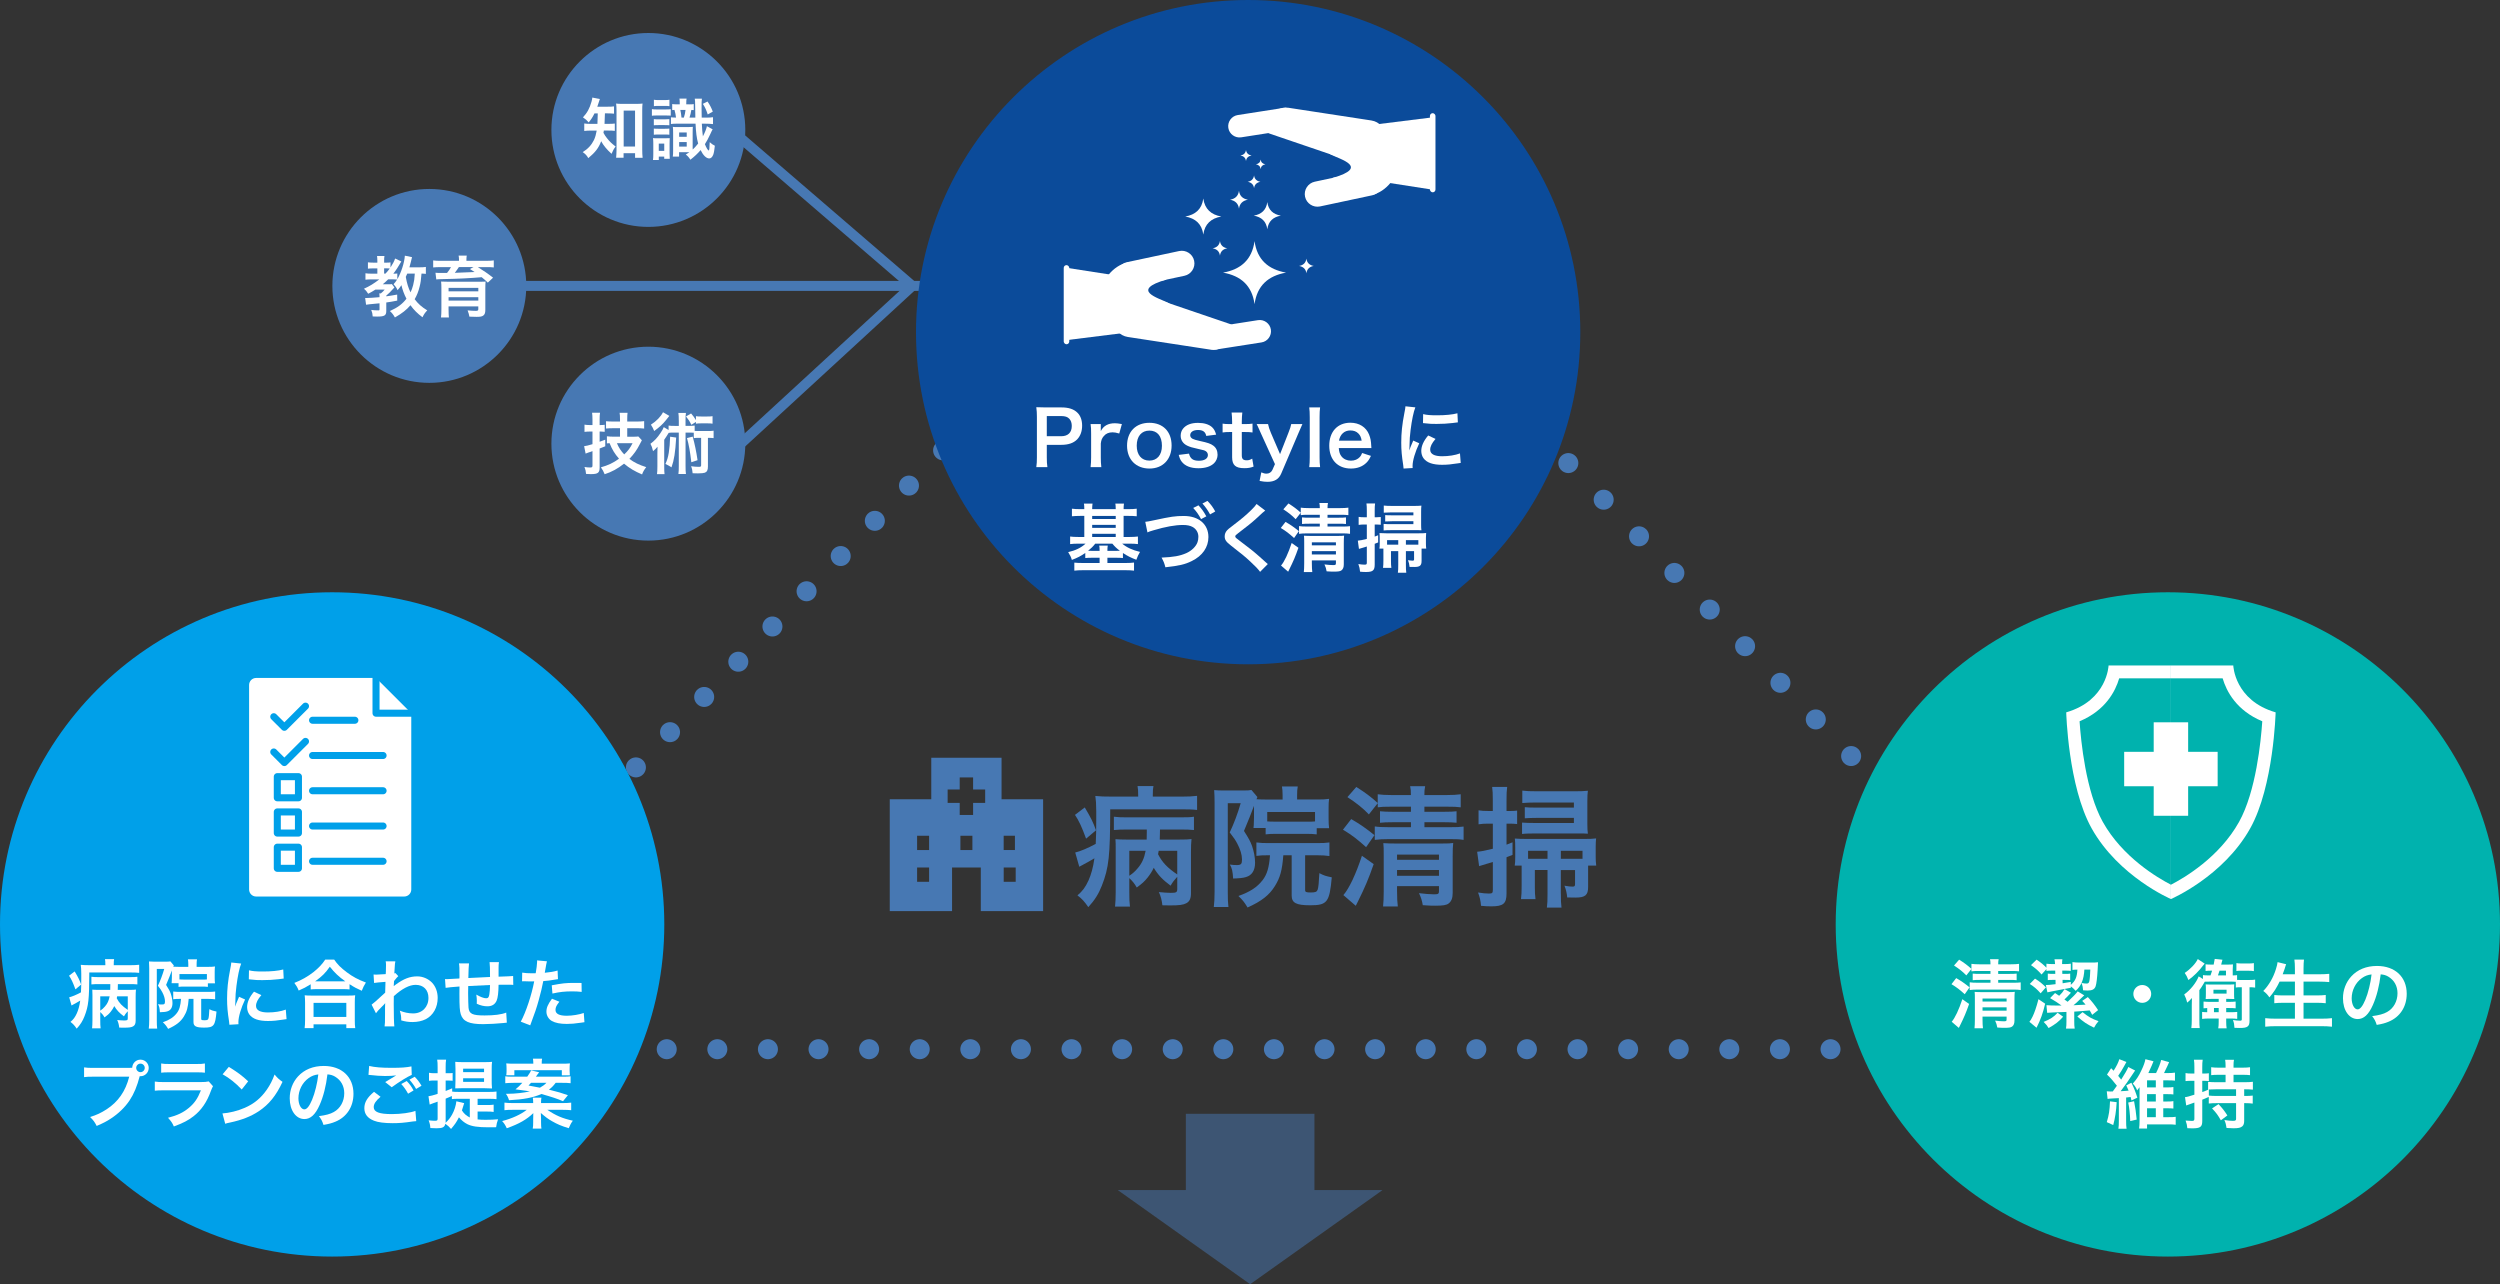 <?xml version="1.0" encoding="UTF-8"?><svg id="_レイヤー_2" xmlns="http://www.w3.org/2000/svg" viewBox="0 0 1000 513.68"><rect x="0" y="0" width="1000" height="513.68" fill="#333333" stroke="none"/><defs><style>.cls-1{fill:#00b2ae;}.cls-1,.cls-2,.cls-3,.cls-4,.cls-5,.cls-6{stroke-width:0px;}.cls-2{fill:#00a0e9;}.cls-7{stroke-dasharray:0 0 0 20.24;}.cls-7,.cls-8,.cls-9,.cls-10,.cls-11,.cls-12{fill:none;}.cls-7,.cls-8,.cls-9,.cls-10,.cls-12{stroke:#4778b3;}.cls-7,.cls-9,.cls-10,.cls-11,.cls-12{stroke-linecap:round;stroke-linejoin:round;}.cls-7,.cls-9,.cls-10,.cls-12{stroke-width:8px;}.cls-8{stroke-miterlimit:10;stroke-width:4px;}.cls-9{stroke-dasharray:0 0 0 20.36;}.cls-10{stroke-dasharray:0 0 0 19.62;}.cls-3{fill:#0b4b9a;}.cls-4{fill:#4778b3;}.cls-13{opacity:.5;}.cls-11{stroke:#00a0e9;stroke-width:2.82px;}.cls-5{fill-rule:evenodd;}.cls-5,.cls-6{fill:#fff;}</style></defs><g id="_レイヤー_1-2"><path class="cls-4" d="M400.62,319.71v-16.61h-28.11v16.61h-16.61v44.73h24.92v-17.44h11.5v17.44h24.92v-44.73h-16.61ZM371.64,352.72h-4.8v-5.72h4.8v5.72ZM371.64,340.02h-4.8v-5.72h4.8v5.72ZM388.96,340.02h-4.8v-5.72h4.8v5.72ZM394.07,321.16h-4.83v4.83h-5.36v-4.83h-4.83v-5.36h4.83v-4.83h5.36v4.83h4.83v5.36ZM401.47,334.29h4.5v5.72h-4.5v-5.72ZM406.28,352.72h-4.8v-5.72h4.8v5.72Z"/><line class="cls-8" x1="292.6" y1="52.1" x2="364.93" y2="114.36"/><line class="cls-8" x1="295.44" y1="178.29" x2="364.93" y2="114.36"/><line class="cls-8" x1="208.08" y1="114.36" x2="381.03" y2="114.36"/><line class="cls-12" x1="500.07" y1="53.39" x2="500.07" y2="53.39"/><line class="cls-9" x1="514.21" y1="68.04" x2="846.58" y2="412.36"/><line class="cls-12" x1="853.65" y1="419.68" x2="853.65" y2="419.68"/><line class="cls-7" x1="833.41" y1="419.68" x2="155.26" y2="419.68"/><line class="cls-12" x1="145.14" y1="419.68" x2="145.14" y2="419.68"/><line class="cls-10" x1="158.79" y1="405.59" x2="493.24" y2="60.43"/><circle class="cls-2" cx="132.86" cy="369.77" r="132.86"/><circle class="cls-1" cx="867.14" cy="369.77" r="132.86"/><circle class="cls-3" cx="499.26" cy="132.86" r="132.86"/><path class="cls-4" d="M259.34,216.24c-21.38,0-38.78-17.4-38.78-38.78s17.4-38.78,38.78-38.78,38.78,17.4,38.78,38.78-17.4,38.78-38.78,38.78Z"/><path class="cls-4" d="M171.73,153.14c-21.38,0-38.78-17.4-38.78-38.78s17.4-38.78,38.78-38.78,38.78,17.4,38.78,38.78-17.4,38.78-38.78,38.78Z"/><path class="cls-4" d="M259.34,90.76c-21.38,0-38.78-17.4-38.78-38.78s17.4-38.78,38.78-38.78,38.78,17.4,38.78,38.78-17.4,38.78-38.78,38.78Z"/><path class="cls-6" d="M237.81,45.33c-.75,1.52-1.26,2.33-2.33,3.64-.7-.83-1.28-1.36-2.3-2.03,1.71-1.82,2.67-3.58,3.42-6.26.21-.7.29-1.15.32-1.66l3.02.59c-.13.35-.21.59-.46,1.39-.16.56-.32,1.02-.56,1.68h4.04c1.26,0,1.9-.03,2.65-.13v2.92c-.78-.08-1.63-.13-2.65-.13h-.99q-.05,2.84-.16,4.2h1.6c1.15,0,1.77-.03,2.51-.13v2.94c-.72-.11-1.44-.13-2.59-.13h-1.79c-.05.37-.08.51-.16.91.62,1.1.83,1.42,1.39,2.11,1.04,1.34,1.85,2.11,3.48,3.37-.7.88-1.12,1.66-1.63,2.92-1.93-1.76-3.26-3.37-4.15-5.05-1.04,2.73-2.3,4.39-5.16,6.77-.59-1.07-1.12-1.63-2.22-2.41,2.11-1.31,3.5-2.83,4.49-4.84.51-1.1.83-2.22,1.1-3.77h-2.06c-1.42,0-2.14.03-2.92.16v-3c.78.13,1.44.16,3,.16h2.27c.05-.83.11-2.25.13-4.2h-1.31ZM249.42,63.09h-2.97c.08-.86.16-2.01.16-3.08v-15.75c0-1.07-.05-1.95-.16-2.84.78.11,1.31.13,2.46.13h5.62c1.07,0,1.71-.03,2.49-.13-.11.86-.13,1.61-.13,2.84v15.49c0,1.23.05,2.38.16,3.37h-3.02v-1.85h-4.6v1.82ZM249.47,58.6h4.55v-14.36h-4.55v14.36Z"/><path class="cls-6" d="M268.3,46.24c-.54-.03-1.1-.05-1.9-.05h-3.69c-.99,0-1.42.03-1.95.11v-2.65c.62.11,1.04.13,1.95.13h3.56c1.07,0,1.36-.03,2.03-.11v2.57ZM261.32,57.5c0-.88-.03-1.55-.11-2.27.62.08.83.08,1.77.08h3.13c.88,0,1.26,0,1.77-.05-.05.62-.05.8-.05,2.17v3.88c0,.94.03,1.42.08,2.22h-2.22v-.88h-2.17v1.34h-2.33c.11-.7.13-1.36.13-2.46v-4.01ZM261.53,47.66c.51.05.86.08,1.87.08h2.41c.96,0,1.36-.03,1.93-.08v2.46c-.62-.05-.96-.08-1.93-.08h-2.41c-.96,0-1.34.03-1.87.08v-2.46ZM261.53,51.43c.51.05.86.08,1.87.08h2.41c.99,0,1.36-.03,1.93-.08v2.46c-.64-.08-.94-.08-1.93-.08h-2.41c-.96,0-1.34.03-1.87.08v-2.46ZM261.56,39.9c.54.11,1.04.13,1.85.13h2.49c.86,0,1.31-.03,1.87-.13v2.57c-.56-.08-.96-.11-1.87-.11h-2.49c-.86,0-1.31.03-1.85.11v-2.57ZM263.51,60.36h2.19v-2.92h-2.19v2.92ZM275.6,41.75c.96,0,1.42-.03,1.9-.11v2.41c-.4-.05-.56-.05-.96-.08-.21,1.28-.35,1.82-.75,3.08h2.35c-.05-1.58-.08-3-.08-4.98,0-1.31-.05-2.09-.16-2.59h2.86c-.13.99-.13,1.39-.13,4.01,0,1.52,0,1.61.05,3.56h1.58c1.39,0,2.06-.03,2.94-.16v2.75c-.96-.11-1.85-.16-2.97-.16h-1.5c.11,2.06.21,3.61.43,5.06.88-1.69,1.39-3,1.6-4.07l2.3,1.26c-.21.35-.37.64-.96,1.95-.75,1.63-1.39,2.83-2.14,3.99.56,1.42,1.2,2.51,1.52,2.51.24,0,.35-.88.4-3.32.8.72,1.28,1.07,2.06,1.44-.19,1.79-.37,2.83-.64,3.58-.37.96-.94,1.5-1.6,1.5-1.18,0-2.43-1.23-3.45-3.34-1.15,1.34-2.43,2.57-4.09,3.85-.59-.94-1.12-1.55-1.85-2.06.78-.48.99-.62,1.44-.94h-4.12v1.76h-2.51c.11-.7.13-1.42.13-2.38v-7.14c0-1.2-.03-1.6-.11-2.38.54.08.78.08,1.74.08h4.52c.78,0,1.12-.03,1.74-.08-.05.56-.08,1.1-.08,2.41v6.15l.03.38v.13c.78-.75,1.47-1.5,2.17-2.41-.59-2.06-.91-4.63-1.04-7.94h-7.14c-1.26,0-1.85.03-2.7.13v-2.67c.72.08.96.08,2.03.11-.11-.99-.32-2.03-.62-3.08-.4.03-.51.03-.91.08v-2.41c.56.08.99.11,1.74.11h1.28v-.13c0-1.1-.03-1.55-.13-2.17h2.86c-.11.64-.13.99-.13,2.3h1.1ZM271.67,54.72h3.02v-1.74h-3.02v1.74ZM271.67,58.63h3.02v-1.79h-3.02v1.79ZM273.54,47.04c.37-1.15.54-1.87.67-3.08h-2.09c.24,1.07.29,1.39.48,3.08h.94ZM283.01,40.6c.91,1.34,1.5,2.46,2.11,4.04l-2.03,1.15c-.54-1.74-1.04-2.81-1.95-4.25l1.87-.94Z"/><path class="cls-6" d="M170.34,109.56c-.53-.08-.99-.11-1.74-.13-.19,2.59-.35,3.66-.75,5.22-.45,1.9-1.12,3.56-1.98,5.03,1.39,1.85,2.75,3.08,5.03,4.47-.91.94-1.34,1.58-1.9,2.76-1.93-1.42-3.53-3-4.81-4.82-1.6,1.87-3.29,3.21-6.23,4.9-.54-1.02-1.2-1.87-2.01-2.57,3.18-1.44,4.95-2.78,6.63-4.92-.91-1.74-1.66-3.74-2.01-5.43-.53.78-.8,1.15-1.55,2.01-.45-1.04-.75-1.44-1.6-2.41.59-.62.88-1.02,1.42-1.85-.48-.05-.94-.08-1.55-.08h-2.03c-.86.86-1.34,1.28-2.17,1.98h2.06c.99,0,1.23,0,1.6-.08l1.02,1.34c-.37.38-.56.59-.56.59-1.07,1.2-1.69,1.82-2.7,2.67v.29c1.44-.19,2.25-.32,4.36-.7l.03,2.41c-2.14.43-2.94.56-4.39.75v3.37c0,1.85-.7,2.27-3.69,2.27-.45,0-.8,0-1.74-.05-.05-.94-.21-1.69-.59-2.62.91.13,1.71.19,2.84.19.43,0,.48-.08.48-.53v-2.3q-1.66.16-3.96.38c-.67.05-.96.11-1.42.19l-.37-2.7h.75c.88,0,2.78-.13,5-.32,0-.91-.03-1.15-.11-1.52h.64c.72-.59.96-.83,1.52-1.5h-3.72c-1.04.67-1.79,1.1-2.86,1.66-.59-.96-.96-1.39-1.71-2.01,2.41-1.1,3.88-2.01,6.15-3.75h-3.08c-.99,0-1.82.05-2.46.13v-2.57c.67.11,1.5.16,2.51.16h2.25v-2.11h-1.6c-1.02,0-1.58.03-2.17.11v-2.54c.56.08,1.28.13,2.22.13h1.55v-.75c0-.78-.05-1.34-.13-1.9h2.97c-.11.54-.13,1.04-.13,1.93v.72h.94c.72,0,1.15-.03,1.6-.11v2.06c.88-1.36,1.5-2.51,1.85-3.61l2.49,1.18q-1.77,3.1-3.21,4.89c1.02,0,1.23-.03,1.6-.08v2.3c1.55-2.65,2.84-6.63,3.02-9.42l2.86.59q-.16.67-.48,1.98c-.08.35-.24.94-.56,2.09h3.91c1.26,0,2.01-.05,2.67-.16v2.81ZM154.19,109.45c.75-.8,1.12-1.23,1.71-2.06-.27-.03-.72-.05-1.07-.05h-1.18v2.11h.54ZM162.9,109.45c-.27.62-.37.83-.59,1.31.51,2.73.99,4.31,1.9,6.18.43-.86.72-1.66,1.04-2.86.4-1.61.54-2.46.67-4.63h-3.02Z"/><path class="cls-6" d="M183.6,103.99c0-.75-.03-1.07-.16-1.76h3.26c-.11.56-.13,1.1-.13,1.74v.35h7.89c1.44,0,2.17-.03,3.05-.16v2.81c-.91-.11-1.74-.13-2.86-.13h-3.53c2.11,1.28,4.28,2.78,6.1,4.23l-2.09,1.98c-1.1-1.04-1.5-1.39-2.46-2.17-4.63.4-9.34.64-15.19.75-.27,0-.67.03-1.15.03q-.32.03-.86.03c-.24,0-.67.03-.96.08l-.32-2.67c1.02.08,1.12.08,2.11.08h2.51c.67-.8,1.12-1.47,1.58-2.33h-4.23c-1.23,0-1.95.03-2.89.13v-2.81c.86.13,1.63.16,3.1.16h7.22v-.32ZM179.43,123.97c0,1.23.05,2.19.13,3.02h-3.16c.11-.94.16-1.87.16-3.37v-8.32c0-1.26-.03-1.98-.13-2.68.64.05,1.58.08,3.02.08h11.9q2.06-.03,2.22-.03s.16-.03.35-.03c.08-.03.19-.03.32-.05-.08.78-.11,1.55-.11,2.86v8.51c0,1.18-.24,1.85-.83,2.27-.51.38-1.18.51-2.65.51-.59,0-1.31-.03-2.89-.08-.16-.86-.29-1.36-.72-2.51,1.39.13,2.33.19,3.29.19.78,0,.99-.16.99-.7v-1.07h-11.9v1.39ZM191.33,115.15h-11.9v1.39h11.9v-1.39ZM179.43,120.23h11.9v-1.34h-11.9v1.34ZM183.55,106.83c-.35.56-1.04,1.55-1.63,2.3,2.17-.05,5.67-.19,7.92-.32-.67-.46-.94-.62-1.87-1.2l1.44-.78h-5.86Z"/><path class="cls-6" d="M235.86,172.62c-.67,0-1.15.03-2.06.13v-2.89c.64.11,1.23.16,2.09.16h1.1v-2.19c0-1.2-.05-1.9-.16-2.73h3.18c-.13.83-.16,1.53-.16,2.7v2.22h.43c.59,0,1.04-.03,1.6-.11v2.81c-.59-.08-1.04-.11-1.63-.11h-.4v4.09c.8-.29,1.12-.4,2.25-.83v2.65q-1.39.54-2.25.88v7.6c0,2.14-.7,2.65-3.53,2.65-.64,0-1.07-.03-1.9-.08-.08-1.07-.24-1.79-.64-2.78.78.13,1.58.21,2.17.21.88,0,1.04-.11,1.04-.83v-5.72c-.32.13-.56.21-.72.27q-.51.19-.91.29c-.37.13-.83.29-1.12.43l-.59-2.97c.94-.11,1.42-.24,3.34-.8v-5.06h-1.12ZM248,171.28h-2.51c-1.23,0-2.3.05-3.08.13v-2.92c.75.08,1.69.13,3.05.13h2.54v-.8c0-1.28-.03-1.87-.16-2.7h3.18c-.11.86-.13,1.42-.13,2.67v.83h3.72c1.2,0,2.19-.05,3.05-.16v2.97c-.83-.11-2.06-.16-3.05-.16h-3.72v3.42h2.51c.83,0,1.44-.03,1.93-.11l1.42,1.52c-.21.35-.32.56-.83,1.58-1.18,2.33-2.38,4.01-4.17,5.88,1.93,1.44,3.93,2.41,6.74,3.29-.86,1.1-1.31,1.9-1.66,2.92-2.94-1.23-5.06-2.49-7.22-4.31-2.51,2.01-4.98,3.34-7.76,4.23-.35-.96-.86-1.9-1.5-2.76,2.89-.8,4.98-1.79,7.25-3.45-1.71-1.95-2.75-3.66-3.77-6.21-.43.03-.59.03-1.07.08v-2.84c.78.11,1.74.16,2.7.16h2.54v-3.42ZM246.77,177.27c.64,1.63,1.69,3.24,2.92,4.49,1.55-1.44,2.38-2.59,3.34-4.49h-6.26Z"/><path class="cls-6" d="M271.51,168.1c0-1.34-.03-2.01-.16-2.92h3.02c-.13.91-.16,1.55-.16,2.92v2.25h1.23c1.18,0,1.71-.03,2.43-.13v2.14c.45.05.7.05,1.34.05h4.04c1.07,0,1.58-.03,2.19-.13v2.97c-.67-.08-1.02-.11-2.27-.11v11.45c0,1.42-.35,2.14-1.23,2.49-.45.16-1.42.27-2.75.27-.51,0-.83,0-2.14-.05-.08-1.15-.24-1.9-.62-2.81,1.18.16,2.11.24,3.16.24.67,0,.86-.13.86-.62v-10.97h-1.23c-.8,0-1.2.03-1.71.11v-2.17c-.46-.03-.8-.05-1.42-.05h-1.87v13.37c0,1.52.03,2.25.16,3.21h-3.02c.13-1.02.16-1.74.16-3.21v-13.37h-2.35c-.78,0-1.15.03-1.69.11-.72,1.2-1.34,2.11-1.79,2.76v10.73c0,1.47.03,2.25.13,3.02h-3.02c.11-.86.16-1.63.16-3.1v-4.95c0-1.07,0-1.1.05-2.92-.48.62-1.15,1.28-1.79,1.77-.35-1.5-.54-1.98-1.04-2.94,1.52-1.1,2.78-2.43,3.99-4.25.64-.94,1.15-1.82,1.34-2.41l1.93,1.15v-1.77c.75.11,1.23.13,2.43.13h1.66v-2.25ZM267.74,166.36c-.11.13-.56.7-1.39,1.74-1.26,1.58-2.57,2.78-4.68,4.31-.37-.96-.67-1.58-1.31-2.54,2.17-1.36,3.99-3.26,4.84-4.98l2.54,1.47ZM270.47,175.03c-.35,6.02-.83,8.99-1.87,11.9-.75-.48-1.26-.78-2.43-1.36.7-1.52,1.07-2.78,1.34-4.47.27-1.63.48-4.12.54-6.42l2.43.35ZM276.54,169.92c-.75-1.53-1.02-1.93-2.14-3.34l2.03-1.2c.86.99,1.31,1.61,1.95,2.67v-1.58c.59.11,1.2.13,2.09.13h2.46c.94,0,1.55-.03,2.09-.13v3c-.64-.11-1.2-.13-2.09-.13h-2.46c-.8,0-1.44.03-2.09.13v-.7l-1.85,1.15ZM277.07,174.65c.83,2.97,1.44,5.94,1.95,9.42l-2.49.83c-.46-4.09-.99-7.06-1.74-9.68l2.27-.56Z"/><path class="cls-6" d="M29.87,388.57c1.44,2.43,1.92,3.39,2.58,5.25l-2.28,1.92c-.96-2.64-1.65-4.14-2.55-5.46l2.25-1.71ZM42.14,385.72c0-.96-.03-1.41-.15-2.07h3.66c-.12.57-.15,1.08-.15,2.1v.33h6.6c1.47,0,2.64-.06,3.57-.18v3.24c-.99-.12-2.16-.15-3.6-.15h-16.35c-.03,10.74-.3,13.38-1.92,17.52-.72,1.86-1.65,3.36-3.12,4.95-.9-1.32-1.5-1.95-2.49-2.7,1.2-1.02,1.8-1.83,2.55-3.45.6-1.35,1.05-2.94,1.35-5.07-.93.57-2.04,1.17-2.88,1.62-.12.06-.45.24-.6.33l-.93-3.27c1.14-.27,2.88-.99,4.71-1.98.09-1.92.12-3.06.12-5.64v-1.86c-.03-1.92-.06-2.43-.21-3.51,1.08.12,2.07.15,3.81.15h6.03v-.36ZM51.11,404.5c-.72.78-1.02,1.17-1.53,2.04-1.86-1.38-2.88-2.46-3.87-4.11-.39.84-.78,1.44-1.41,2.25-.75.93-1.26,1.38-2.49,2.28-.48-.87-1.02-1.53-1.71-2.16v3.21c0,1.5.03,2.4.15,3.33h-3.42c.09-.93.15-1.92.15-3.33v-9.99c0-.93,0-1.32-.06-2.16.72.06,1.38.09,2.67.09h4.5c.03-.66.03-.75.03-1.68v-.63h-4.53c-1.17,0-2.07.03-3.03.12v-3.06c.84.12,1.65.15,3.03.15h12.24c1.65,0,2.43-.03,3.12-.15v3.06c-.93-.09-1.74-.12-3.12-.12h-4.68l-.03,1.26c0,.27,0,.39-.03,1.05h4.35c1.71,0,2.22-.03,2.94-.12-.09.9-.12,1.68-.12,2.94v9.45c0,1.26-.3,1.92-1.05,2.34-.72.39-1.59.51-3.75.51-.33,0-.84,0-1.77-.03-.12-1.11-.36-2.1-.81-3.03.96.09,2.1.18,2.73.18,1.29,0,1.5-.12,1.5-.9v-2.79ZM40.1,404.26c.72-.48,1.29-.96,1.89-1.68.99-1.14,1.53-2.28,1.86-4.05h-3.75v5.73ZM46.85,398.53c-.06.3-.09.42-.15.78,1.02,1.95,2.1,3.06,4.41,4.65v-5.43h-4.26Z"/><path class="cls-6" d="M68.75,388.18q-.84,2.31-2.31,5.79c1.08,1.68,1.5,2.46,1.86,3.48.42,1.2.69,2.61.69,3.81,0,1.77-.72,2.91-2.1,3.3-.63.21-1.65.3-2.94.33-.09-1.62-.27-2.43-.75-3.21.6.09,1.11.12,1.59.12.99,0,1.2-.24,1.2-1.29s-.39-2.34-1.08-3.63c-.36-.72-.81-1.38-1.74-2.58.93-1.95,1.83-4.32,2.52-6.72h-2.97v20.46c0,1.56.03,2.4.15,3.39h-3.36c.12-.96.18-2.07.18-3.45v-20.61c0-.99-.03-1.86-.09-2.79.57.06,1.23.09,2.1.09h4.53c1.05,0,1.47-.03,1.92-.12l1.38,1.62c-.09.18-.12.24-.21.51.57.03,1.17.06,2.19.06h3.81v-1.02c0-.78-.06-1.44-.15-1.98h3.63c-.12.6-.15,1.14-.15,2.07v.93h4.68c1.11,0,1.89-.03,2.67-.15-.09.63-.12,1.05-.12,2.16v2.4c0,.96.03,1.44.12,2.19h-2.85v1.41c-.75-.09-1.44-.12-2.37-.12h-6.99c-.96,0-1.68.03-2.37.12v-1.47h-2.79q.03-.18.06-.54c.03-.24.06-1.11.06-1.71v-2.85ZM72.11,399.55c-1.44,0-1.98.03-2.82.15v-3.09c.84.12,1.68.15,2.82.15h11.04c1.5,0,2.07-.03,2.91-.15v3.12c-.87-.12-1.71-.18-2.91-.18h-2.67v7.98c0,.48.24.57,1.32.57s1.38-.15,1.56-.66c.18-.51.27-1.59.39-3.78,1.02.54,1.5.69,2.85.96-.51,5.73-1.05,6.42-4.95,6.42-3.24,0-4.26-.54-4.26-2.25v-9.24h-1.92c-.27,3.48-.72,5.1-1.92,7.05-1.29,2.1-3.09,3.51-6.3,4.95-.69-1.17-1.14-1.74-2.1-2.64,2.7-.96,4.29-2.01,5.55-3.63,1.05-1.35,1.5-2.94,1.71-5.73h-.3ZM82.76,389.62h-10.98v2.16c.48.03.96.06,2.01.06h6.99c1.05,0,1.38,0,1.98-.06v-2.16Z"/><path class="cls-6" d="M91.76,409.9c-.03-.54-.06-.72-.15-1.41-.57-3.63-.78-5.94-.78-8.97,0-3.87.36-7.29,1.23-11.73.33-1.68.39-1.98.45-2.79l3.96.42c-.72,1.77-1.41,5.13-1.89,8.97-.3,2.25-.42,4.02-.45,6.63,0,.66-.03.9-.06,1.65.33-1.05.39-1.26,1.56-3.96l2.4,1.08c-1.65,3.48-2.67,6.96-2.67,9.09,0,.18,0,.42.03.81l-3.63.21ZM104.54,398.05c-1.5,1.74-2.13,3.03-2.13,4.32,0,1.71,1.65,2.61,4.77,2.61,2.64,0,5.25-.42,7.14-1.14l.3,3.81c-.42.03-.54.06-1.23.18-2.4.39-4.23.57-6.21.57-3.72,0-6.12-.84-7.44-2.61-.57-.75-.9-1.86-.9-2.94,0-1.95.9-3.96,2.76-6.18l2.94,1.38ZM99.59,388.12c1.35.36,2.94.48,5.55.48,3.33,0,6.18-.27,8.16-.81l.18,3.63c-.24.03-.69.09-2.13.27-1.92.24-4.2.36-6.42.36s-2.22,0-5.4-.33l.06-3.6Z"/><path class="cls-6" d="M124.28,393.7c-1.95,1.2-2.73,1.62-4.8,2.52-.51-1.26-.87-1.89-1.74-3.06,2.79-1.08,5.34-2.52,7.65-4.32,2.07-1.65,3.48-3.15,4.71-5.01h3.57c1.29,1.92,2.64,3.27,5.04,5.07,2.34,1.77,4.59,2.97,7.65,4.11-.78,1.26-1.08,1.83-1.65,3.3-2.13-.96-3.06-1.44-4.89-2.64v2.1c-.75-.09-1.5-.12-2.7-.12h-10.26c-.96,0-1.8.03-2.58.12v-2.07ZM121.85,411.25c.12-.96.18-1.86.18-3.18v-6.99c0-1.23-.06-2.1-.15-2.97.66.09,1.38.12,2.58.12h15c1.2,0,1.92-.03,2.61-.12-.12.84-.15,1.68-.15,2.97v7.02c0,1.38.03,2.22.18,3.15h-3.57v-1.53h-13.11v1.53h-3.57ZM125.42,406.78h13.11v-5.64h-13.11v5.64ZM137.09,392.53h1.02c-2.64-1.89-4.29-3.45-6.18-5.85-1.8,2.58-3.12,3.87-5.88,5.85h11.04Z"/><path class="cls-6" d="M148.64,401.86c.69-.48,1.86-1.5,5.43-4.8.06-1.83.06-1.86.12-4.32q-3.63.27-4.56.45l-.21-3.39c.48.03.72.06.99.06.54,0,2.19-.09,3.87-.21.06-.78.09-1.17.09-2.25,0-.57.03-.99.03-1.26v-.3c0-.48-.03-.72-.12-1.32l3.87.03c-.18.78-.18.81-.3,2.88q-.03.57-.09,1.41v.54c.21-.06.27-.06.42-.15l1.14,1.23c-.42.36-.63.6-1.71,1.95-.06,1.29-.09,1.95-.12,2.04l.06-.03c.12-.12.33-.3.72-.57,3.27-2.37,5.7-3.3,8.64-3.3,2.16,0,4.35.93,5.85,2.46,1.5,1.56,2.31,3.75,2.31,6.18,0,3.78-1.8,6.96-4.77,8.49-1.53.75-3.3,1.14-5.34,1.14-1.53,0-2.94-.21-4.47-.66,0-1.59-.09-2.25-.57-3.9,1.68.72,3.54,1.11,5.34,1.11,3.6,0,6.12-2.55,6.12-6.21,0-3.21-1.98-5.22-5.13-5.22-2.49,0-5.43,1.53-8.73,4.53l-.03,3.12c0,4.29.09,7.65.24,8.97h-3.9c.15-.9.18-1.77.18-4.8v-2.67c0-.84,0-1.17.06-1.77h-.06c-.21.3-.42.54-1.32,1.41-1.08,1.05-1.92,1.98-2.31,2.58l-1.74-3.45Z"/><path class="cls-6" d="M202.73,409.06q-.33.03-1.35.15c-2.19.24-6.15.45-8.13.45-5.61,0-8.04-1.08-8.94-3.96-.42-1.35-.54-3.03-.54-8.19,0-.45,0-.57.03-2.91q-4.2.3-5.55.54l-.24-3.51c.42.03.72.03.87.03.27,0,1.92-.09,4.89-.27.03-.48.03-.75.03-.93,0-3.18-.03-4.02-.21-5.1h4.02q-.18,1.11-.27,5.85,4.2-.21,8.67-.42,0-4.77-.18-5.94h3.75c-.12.96-.15,1.32-.15,2.07v3.75q4.83-.15,5.82-.27l.06,3.57c-.69-.09-.96-.09-1.71-.09-1.05,0-2.76.03-4.17.03-.03,3.03-.3,5.28-.78,6.36-.66,1.5-1.89,2.25-3.66,2.25-1.41,0-2.73-.3-4.29-1.02.03-.6.03-.78.03-1.2,0-.81-.06-1.38-.21-2.46,1.62.93,3.03,1.47,3.93,1.47.78,0,1.11-.39,1.29-1.56.15-.87.24-2.07.27-3.75q-4.56.18-8.73.42v.81q0,.15-.03,1.74v.63c0,1.56.09,4.83.15,5.43.24,2.52,1.53,3.15,6.42,3.15,3.9,0,6.72-.36,8.67-1.14l.24,4.02Z"/><path class="cls-6" d="M208.88,389.05c1.08.18,2.28.27,4.02.27.36,0,.69,0,1.38-.03.27-1.44.57-3.75.57-4.59,0-.12,0-.3-.03-.54l3.96.36q-.21.69-.57,2.88c-.15.84-.18,1.02-.3,1.71,2.22-.21,3.63-.45,5.13-.9l.15,3.45q-.24.03-.96.15c-1.53.3-3.93.6-4.92.63-.33,1.86-1.08,5.04-1.86,7.77-.87,3.12-1.38,4.62-3.36,9.93l-3.78-1.47c2.07-3.81,4.38-10.8,5.37-16.14-.21.03-.33.03-.39.03h-1.74c-.15,0-.45,0-.96-.03-.54-.03-.96-.03-1.2-.03-.15,0-.3,0-.57.03l.06-3.48ZM223.76,400.69c-1.2,1.5-1.56,2.25-1.56,3.3,0,1.53,1.5,2.31,4.5,2.31,2.19,0,5.07-.48,6.81-1.11l.27,3.69c-.54.06-.78.09-1.47.21-2.49.36-3.81.48-5.58.48-2.67,0-4.59-.39-6.03-1.2-1.29-.75-2.13-2.19-2.13-3.69,0-1.59.57-2.94,2.22-5.19l2.97,1.2ZM232.67,396.76c-1.44-.15-2.28-.21-3.78-.21-2.97,0-4.95.21-7.92.87l-.27-3.3c4.26-.81,5.7-.96,8.94-.96.81,0,1.08,0,2.97.03l.06,3.57Z"/><path class="cls-6" d="M51.24,427.16c.54,0,.99,0,1.65-.06.06-1.83,1.5-3.24,3.3-3.24s3.3,1.47,3.3,3.3-1.47,3.33-3.27,3.33c-.06,0-.12,0-.33-.03-1.05,4.05-2.31,7.08-4.05,9.69-1.83,2.76-4.44,5.28-7.47,7.26-1.71,1.14-3.12,1.86-5.7,2.97-.84-1.62-1.23-2.19-2.64-3.57,2.64-.84,4.35-1.62,6.57-3.06,4.68-3.03,7.62-7.26,9.09-13.08h-14.28c-2.01,0-2.7.03-3.78.18v-3.9c1.17.18,1.8.21,3.84.21h13.77ZM54.48,427.16c0,.93.78,1.71,1.71,1.71s1.71-.78,1.71-1.71-.75-1.71-1.71-1.71-1.71.78-1.71,1.71Z"/><path class="cls-6" d="M85.2,434.48c-.3.54-.48.96-.84,1.89-1.56,4.41-3.84,7.74-6.96,10.14-2.13,1.65-4.08,2.67-7.86,4.08-.66-1.5-1.02-2.01-2.34-3.48,3.66-.93,6.03-2.04,8.34-3.96,2.22-1.86,3.51-3.69,4.83-7.02h-14.61c-2.01,0-2.76.03-3.84.15v-3.66c1.14.18,1.8.21,3.9.21h14.28c1.86,0,2.46-.06,3.39-.27l1.71,1.92ZM64.47,425.39c.99.18,1.62.21,3.51.21h10.47c1.89,0,2.52-.03,3.51-.21v3.69c-.93-.12-1.5-.15-3.45-.15h-10.59c-1.95,0-2.52.03-3.45.15v-3.69Z"/><path class="cls-6" d="M88.98,445.37c2.58-.15,6.15-1.02,8.88-2.22,3.75-1.62,6.54-3.93,8.91-7.35,1.32-1.92,2.16-3.57,3.06-6,1.17,1.41,1.65,1.86,3.18,2.94-2.55,5.49-5.4,9.03-9.51,11.76-3.06,2.04-6.78,3.51-11.43,4.5-1.2.24-1.29.27-1.98.51l-1.11-4.14ZM91.53,426.74c3.57,2.22,5.43,3.6,7.74,5.79l-2.58,3.27c-2.4-2.55-4.86-4.53-7.65-6.09l2.49-2.97Z"/><path class="cls-6" d="M127.86,441.98c-1.71,3.87-3.63,5.64-6.09,5.64-3.42,0-5.88-3.48-5.88-8.31,0-3.3,1.17-6.39,3.3-8.73,2.52-2.76,6.06-4.2,10.32-4.2,7.2,0,11.88,4.38,11.88,11.13,0,5.19-2.7,9.33-7.29,11.19-1.44.6-2.61.9-4.71,1.26-.51-1.59-.87-2.25-1.83-3.51,2.76-.36,4.56-.84,5.97-1.65,2.61-1.44,4.17-4.29,4.17-7.5,0-2.88-1.29-5.22-3.69-6.66-.93-.54-1.71-.78-3.03-.9-.57,4.71-1.62,8.85-3.12,12.24ZM123.45,431.24c-2.52,1.8-4.08,4.89-4.08,8.1,0,2.46,1.05,4.41,2.37,4.41.99,0,2.01-1.26,3.09-3.84,1.14-2.7,2.13-6.75,2.49-10.14-1.56.18-2.64.6-3.87,1.47Z"/><path class="cls-6" d="M152.22,438.71c-1.89,1.59-2.73,2.85-2.73,4.14,0,1.95,2.19,2.79,7.26,2.79,3.57,0,7.5-.54,9.42-1.29l.33,4.11c-.51.03-.69.06-1.32.12-3.6.54-5.52.69-8.1.69-3.27,0-5.91-.33-7.5-.99-2.58-1.02-3.84-2.67-3.84-5.01s1.17-4.29,3.87-6.54l2.61,1.98ZM147.66,426.38c2.31.54,4.98.75,9,.75,3.81,0,5.94-.15,7.92-.57l.12,3.39c-1.8.78-5.04,2.79-8.01,4.95l-2.61-2.07c1.56-.99,3.03-1.86,4.41-2.67-1.32.18-2.61.24-4.5.24-1.53,0-4.02-.15-5.49-.36-.6-.06-.69-.06-1.11-.09l.27-3.57ZM162.69,432.41c1.2,1.26,1.86,2.13,2.73,3.78l-2.19,1.29c-.81-1.5-1.68-2.73-2.73-3.87l2.19-1.2ZM166.44,435.59c-.75-1.35-1.62-2.55-2.67-3.72l2.1-1.17c1.17,1.17,1.95,2.25,2.73,3.6l-2.16,1.29Z"/><path class="cls-6" d="M191.04,447.77c1.02.12,1.89.15,3.21.15,1.86,0,3.39-.06,4.98-.21-.45,1.23-.6,1.89-.78,3.18-1.02.03-2.16.03-3.03.03-4.29,0-6.66-.36-8.49-1.26-1.2-.6-2.34-1.53-3.36-2.73-1.02,2.01-1.56,2.76-3.15,4.65-.93-1.05-1.05-1.14-2.28-2.07-.3,1.38-1.11,1.8-3.51,1.8-.66,0-1.41-.03-2.49-.09-.09-1.26-.24-1.95-.69-3.09,1.17.12,1.83.18,2.55.18.87,0,1.05-.15,1.05-.9v-6.75c-.69.27-1.05.39-1.62.57-.72.27-1.14.42-1.56.6l-.48-3.33c.81-.09,1.92-.39,3.66-.96v-5.34h-1.29c-.69,0-1.35.03-2.16.12v-3.21c.78.15,1.35.18,2.22.18h1.23v-2.37c0-1.5-.03-2.16-.18-3.06h3.57c-.15.87-.18,1.56-.18,3.03v2.4h.99q1.23-.03,1.29-.03s.12-.03.27-.03c.06-.03.12-.03.24-.06v3.12c-.63-.06-1.08-.09-1.77-.09h-1.02v4.2c1.11-.42,1.41-.54,2.61-1.08v1.32c.69.09,1.44.12,2.49.12h12.48c1.23,0,1.95-.03,2.76-.15v3.06c-.84-.12-1.62-.15-2.76-.15h-4.8v2.49h3.75c1.23,0,1.95-.03,2.67-.15v2.91c-.81-.12-1.44-.15-2.67-.15h-3.75v3.15ZM185.67,441.26c-.09.24-.21.6-.54,1.74-.12.39-.21.66-.36,1.17.81,1.29,1.71,2.07,3.15,2.82v-7.47h-4.86c-1.05,0-1.65.03-2.31.12v-1.23c-1.02.45-1.35.6-2.49,1.05v8.91c0,.27,0,.42-.03.75,1.17-1.11,1.89-2.01,2.61-3.3.9-1.62,1.5-3.48,1.71-5.31l3.12.75ZM184.62,435.29c-1.2,0-1.68,0-2.52.06.03-.45.06-1.47.09-3.06v-4.74c0-1.17-.03-2.07-.09-2.82.9.09,1.77.12,2.91.12h8.94c1.23,0,2.01-.03,2.88-.12-.12.72-.15,1.56-.15,2.7v4.95c0,1.11,0,1.2.12,3-.78-.06-1.74-.09-2.97-.09h-9.21ZM185.25,428.84h8.37v-1.38h-8.37v1.38ZM185.25,432.74h8.37v-1.44h-8.37v1.44Z"/><path class="cls-6" d="M225.06,441.23c1.47,0,2.43-.06,3.42-.18v3.03c-.96-.09-1.92-.15-3.42-.15h-6.12c3.39,2.31,6.09,3.45,10.2,4.35-.6.78-1.14,1.74-1.65,3-3.06-.93-4.56-1.59-6.66-2.79-1.68-.96-2.64-1.68-4.5-3.3.03.87.09,1.98.09,2.37v1.35c0,1.2.06,2.1.15,2.52h-3.48c.15-.75.18-1.38.18-2.52v-1.32c0-.36,0-.48.03-.96v-.75c0-.18,0-.3.03-.63-2.7,2.58-5.61,4.26-10.62,6.06-.57-1.26-1.05-2.01-1.86-2.88,3.96-1.02,7.5-2.64,9.84-4.5h-5.52c-1.53,0-2.4.03-3.39.15v-3.03c.99.12,1.95.18,3.33.18h8.16v-.21c0-.78-.03-1.26-.15-1.95h3.45c-.12.69-.15,1.11-.15,1.95v.21h8.64ZM222.27,433.13c-.96,1.26-1.59,1.89-2.7,2.73,3.66.9,5.25,1.38,7.59,2.22l-1.95,2.4c-2.31-.99-4.59-1.74-8.64-2.88-3.24,1.44-7.2,2.19-12.96,2.49-.33-1.08-.63-1.71-1.26-2.58h.93c2.7,0,6.21-.39,8.67-.96-1.08-.18-1.62-.27-5.76-.81,1.11-.9,1.62-1.41,2.73-2.61h-3.51c-1.32,0-2.31.06-3.3.15v-2.76c.72.12,1.44.15,3.03.15h5.76c.81-1.14,1.26-1.89,1.56-2.52l3.21.75q-.21.24-.6.78c-.03.06-.18.27-.39.54-.06.12-.18.27-.33.45h10.83c1.68,0,2.16-.03,3.06-.15v2.76c-.93-.12-1.86-.15-3.3-.15h-2.67ZM213.33,425.48c0-.93-.06-1.35-.15-2.01h3.66c-.12.6-.15,1.08-.15,2.01h8.04c1.47,0,2.25-.03,3.24-.12-.09.69-.12,1.2-.12,2.13v.87c0,.72.03,1.26.09,1.77h-3.21v-2.04h-18.99v2.01h-3.24c.09-.57.12-1.05.12-1.68v-.96c0-.81-.03-1.35-.12-2.1,1.05.09,1.98.12,3.3.12h7.53ZM212.4,433.13c-.33.39-.51.57-.99,1.08,2.22.39,2.7.48,4.56.87,1.14-.66,1.83-1.14,2.61-1.95h-6.18Z"/><path class="cls-4" d="M433.91,322.98c2.51,4.23,3.34,5.9,4.49,9.14l-3.97,3.34c-1.67-4.6-2.87-7.21-4.44-9.51l3.92-2.98ZM455.27,318.02c0-1.67-.05-2.46-.26-3.6h6.37c-.21.99-.26,1.88-.26,3.66v.57h11.49c2.56,0,4.6-.1,6.22-.31v5.64c-1.72-.21-3.76-.26-6.27-.26h-28.47c-.05,18.7-.52,23.3-3.34,30.51-1.25,3.24-2.87,5.85-5.43,8.62-1.57-2.3-2.61-3.4-4.34-4.7,2.09-1.78,3.13-3.19,4.44-6.01,1.04-2.35,1.83-5.12,2.35-8.83-1.62.99-3.55,2.04-5.02,2.82-.21.1-.78.42-1.04.57l-1.62-5.7c1.99-.47,5.02-1.72,8.2-3.45.16-3.34.21-5.33.21-9.82v-3.24c-.05-3.34-.1-4.23-.37-6.11,1.88.21,3.6.26,6.64.26h10.5v-.63ZM470.9,350.72c-1.25,1.36-1.78,2.04-2.66,3.55-3.24-2.4-5.02-4.29-6.74-7.16-.68,1.46-1.36,2.51-2.46,3.92-1.31,1.62-2.19,2.4-4.34,3.97-.84-1.51-1.78-2.66-2.98-3.76v5.59c0,2.61.05,4.18.26,5.8h-5.96c.16-1.62.26-3.34.26-5.8v-17.4c0-1.62,0-2.3-.1-3.76,1.25.1,2.4.16,4.65.16h7.84c.05-1.15.05-1.31.05-2.93v-1.1h-7.89c-2.04,0-3.6.05-5.28.21v-5.33c1.46.21,2.87.26,5.28.26h21.32c2.87,0,4.23-.05,5.43-.26v5.33c-1.62-.16-3.03-.21-5.43-.21h-8.15l-.05,2.2c0,.47,0,.68-.05,1.83h7.58c2.98,0,3.87-.05,5.12-.21-.16,1.57-.21,2.93-.21,5.12v16.46c0,2.19-.52,3.34-1.83,4.07-1.25.68-2.77.89-6.53.89-.57,0-1.46,0-3.08-.05-.21-1.93-.63-3.66-1.41-5.28,1.67.16,3.66.31,4.75.31,2.25,0,2.61-.21,2.61-1.57v-4.86ZM451.72,350.31c1.25-.84,2.25-1.67,3.29-2.93,1.72-1.99,2.66-3.97,3.24-7.05h-6.53v9.98ZM463.48,340.33c-.1.52-.16.73-.26,1.36,1.78,3.4,3.66,5.33,7.68,8.1v-9.46h-7.42Z"/><path class="cls-4" d="M501.61,322.3q-1.46,4.02-4.02,10.08c1.88,2.93,2.61,4.28,3.24,6.06.73,2.09,1.2,4.55,1.2,6.64,0,3.08-1.25,5.07-3.66,5.75-1.1.37-2.87.52-5.12.58-.16-2.82-.47-4.23-1.31-5.59,1.04.16,1.93.21,2.77.21,1.72,0,2.09-.42,2.09-2.25s-.68-4.08-1.88-6.32c-.63-1.25-1.41-2.4-3.03-4.49,1.62-3.4,3.19-7.52,4.39-11.7h-5.17v35.63c0,2.72.05,4.18.26,5.9h-5.85c.21-1.67.31-3.61.31-6.01v-35.89c0-1.72-.05-3.24-.16-4.86.99.1,2.14.16,3.66.16h7.89c1.83,0,2.56-.05,3.34-.21l2.4,2.82c-.16.31-.21.42-.37.89.99.05,2.04.11,3.81.11h6.64v-1.78c0-1.36-.1-2.51-.26-3.45h6.32c-.21,1.04-.26,1.98-.26,3.6v1.62h8.15c1.93,0,3.29-.05,4.65-.26-.16,1.1-.21,1.83-.21,3.76v4.18c0,1.67.05,2.51.21,3.81h-4.96v2.46c-1.31-.16-2.51-.21-4.13-.21h-12.17c-1.67,0-2.93.05-4.13.21v-2.56h-4.86q.05-.31.1-.94c.05-.42.1-1.93.1-2.98v-4.96ZM507.47,342.1c-2.51,0-3.45.05-4.91.26v-5.38c1.46.21,2.93.26,4.91.26h19.23c2.61,0,3.6-.05,5.07-.26v5.43c-1.52-.21-2.98-.31-5.07-.31h-4.65v13.9c0,.84.42.99,2.3.99s2.4-.26,2.72-1.15c.31-.89.47-2.77.68-6.58,1.78.94,2.61,1.2,4.96,1.67-.89,9.98-1.83,11.18-8.62,11.18-5.64,0-7.42-.94-7.42-3.92v-16.09h-3.34c-.47,6.06-1.25,8.88-3.34,12.28-2.25,3.66-5.38,6.11-10.97,8.62-1.2-2.04-1.99-3.03-3.66-4.6,4.7-1.67,7.47-3.5,9.67-6.32,1.83-2.35,2.61-5.12,2.98-9.98h-.52ZM526.01,324.81h-19.12v3.76c.84.05,1.67.1,3.5.1h12.17c1.83,0,2.4,0,3.45-.1v-3.76Z"/><path class="cls-4" d="M540.48,327.63c3.6,2.09,5.8,3.61,9.3,6.43l-3.34,4.81c-3.66-3.29-5.49-4.7-9.25-7l3.29-4.23ZM549.47,345.66c-2.09,6.01-3.5,9.3-6.43,15.2-.47.94-.47.99-.73,1.46l-4.96-4.28c2.3-2.61,5.07-8.52,7.42-15.73l4.7,3.34ZM547.54,325.75c-2.4-2.51-4.96-4.54-8.57-6.9l3.55-4.07c3.55,2.25,5.9,3.97,8.57,6.43v-3.5c1.57.21,3.19.31,5.43.31h7.84c0-1.67-.05-2.35-.31-3.55h6.01c-.26,1.25-.31,1.93-.31,3.55h8.99c2.35,0,3.92-.1,5.54-.31v5.22c-1.41-.21-2.87-.26-5.43-.26h-9.09v2.04h8.05c2.14,0,3.55-.05,4.81-.21v4.6c-1.52-.16-2.77-.21-4.75-.21h-8.1v1.99h9.98c2.82,0,4.23-.05,5.69-.26v5.33c-1.57-.26-2.93-.31-5.59-.31h-24.14c-2.51,0-4.23.1-5.8.31v-5.38c1.36.21,3.03.31,5.85.31h8.62v-1.99h-7.42c-2.14,0-3.5.05-4.96.21v-4.6c1.52.16,2.98.21,4.91.21h7.47v-2.04h-7.94c-2.82,0-3.92.05-5.33.26v-1.67l-3.55,4.49ZM558.82,356.42c0,2.77.1,4.6.31,6.17h-5.9c.16-1.57.26-3.34.26-6.17v-14.26c0-2.77,0-3.13-.16-4.91,1.88.11,2.72.16,5.07.16h18.18c2.72,0,3.66-.05,4.7-.21-.16,1.31-.21,2.93-.21,5.38v14.63c0,2.04-.52,3.34-1.62,4.18-.89.68-2.25.89-5.38.89-1.41,0-1.72,0-4.96-.21-.31-1.88-.68-3.03-1.52-4.81,1.99.26,4.6.47,6.01.47,1.67,0,1.99-.21,1.99-1.25v-2.04h-16.77v1.99ZM575.59,343.93v-2.09h-16.77v2.09h16.77ZM575.59,350.31v-2.3h-16.77v2.3h16.77Z"/><path class="cls-4" d="M595.08,329.46c-1.2,0-2.3.05-3.66.26v-5.59c1.2.21,2.14.26,3.71.26h1.99v-4.23c0-2.66-.05-3.76-.26-5.38h6.01c-.21,1.46-.26,2.77-.26,5.33v4.29h1.52c1.04,0,1.72-.05,2.72-.16v5.38c-1.2-.11-1.72-.16-2.72-.16h-1.52v8.41c1.04-.42,1.2-.47,2.4-.94v5.02c-1.2.47-1.52.57-2.4.94v14.53c0,4.02-1.31,5.12-6.06,5.12-1.15,0-2.72-.05-4.13-.21-.21-2.14-.47-3.34-1.2-5.33,1.88.31,3.19.42,4.34.42,1.31,0,1.57-.21,1.57-1.41v-11.23c-3.34.99-5.17,1.57-5.49,1.67l-.78-5.75c1.46-.11,3.6-.52,6.27-1.2v-10.03h-2.04ZM624.34,357.46c0,2.67.05,3.92.26,5.59h-5.85c.21-1.62.26-2.67.26-5.64v-9.4h-5.07v6.79c0,1.93.05,3.24.26,4.86h-5.8c.21-1.52.26-3.13.26-5.43v-7.99h-2.77c.16-1.04.21-1.72.21-3.45v-3.92c0-1.57-.05-2.4-.16-3.45,1.36.1,2.66.16,4.65.16h23.04c2.46,0,3.4-.05,4.81-.21-.1,1.04-.16,1.99-.16,3.34v4.02c0,1.36.05,2.25.21,3.5h-3.24v8.57c0,3.24-1.15,4.23-5.02,4.23-.73,0-1.31,0-3.34-.05-.16-1.78-.47-3.08-1.1-4.7,1.52.26,2.35.37,3.19.37s1.04-.21,1.04-1.04v-5.59h-5.69v9.46ZM629.56,321h-15.26c-1.78,0-4.39.1-5.38.21v-4.96c1.67.21,3.24.26,5.75.26h15.52c2.25,0,3.24-.05,4.96-.21-.16,1.31-.21,2.19-.21,4.23v9.14c0,1.78.05,2.51.21,3.81-1.25-.1-1.83-.1-3.92-.1h-17.08c-1.99,0-4.23.05-5.33.21v-4.55c1.78.1,2.72.16,5.22.16h15.52v-2.04h-14.94c-1.72,0-3.24.05-4.7.16v-4.44c1.46.16,2.19.16,4.65.16h14.99v-2.04ZM619.01,340.33h-7.78v3.19h7.78v-3.19ZM631.65,343.51h1.36v-3.19h-8.67v3.19h7.31Z"/><g class="cls-13"><path class="cls-4" d="M525.78,445.51v30.51h27.11v.1l-52.83,37.56-52.83-37.56v-.1h27.11v-30.51h51.44Z"/></g><path class="cls-6" d="M782.48,391.24c2.07,1.2,3.33,2.07,5.34,3.69l-1.92,2.76c-2.1-1.89-3.15-2.7-5.31-4.02l1.89-2.43ZM787.64,401.59c-1.2,3.45-2.01,5.34-3.69,8.73-.27.54-.27.57-.42.84l-2.85-2.46c1.32-1.5,2.91-4.89,4.26-9.03l2.7,1.92ZM786.53,390.16c-1.38-1.44-2.85-2.61-4.92-3.96l2.04-2.34c2.04,1.29,3.39,2.28,4.92,3.69v-2.01c.9.12,1.83.18,3.12.18h4.5c0-.96-.03-1.35-.18-2.04h3.45c-.15.72-.18,1.11-.18,2.04h5.16c1.35,0,2.25-.06,3.18-.18v3c-.81-.12-1.65-.15-3.12-.15h-5.22v1.17h4.62c1.23,0,2.04-.03,2.76-.12v2.64c-.87-.09-1.59-.12-2.73-.12h-4.65v1.14h5.73c1.62,0,2.43-.03,3.27-.15v3.06c-.9-.15-1.68-.18-3.21-.18h-13.86c-1.44,0-2.43.06-3.33.18v-3.09c.78.12,1.74.18,3.36.18h4.95v-1.14h-4.26c-1.23,0-2.01.03-2.85.12v-2.64c.87.09,1.71.12,2.82.12h4.29v-1.17h-4.56c-1.62,0-2.25.03-3.06.15v-.96l-2.04,2.58ZM793.01,407.77c0,1.59.06,2.64.18,3.54h-3.39c.09-.9.15-1.92.15-3.54v-8.19c0-1.59,0-1.8-.09-2.82,1.08.06,1.56.09,2.91.09h10.44c1.56,0,2.1-.03,2.7-.12-.09.75-.12,1.68-.12,3.09v8.4c0,1.17-.3,1.92-.93,2.4-.51.39-1.29.51-3.09.51-.81,0-.99,0-2.85-.12-.18-1.08-.39-1.74-.87-2.76,1.14.15,2.64.27,3.45.27.96,0,1.14-.12,1.14-.72v-1.17h-9.63v1.14ZM802.64,400.6v-1.2h-9.63v1.2h9.63ZM802.64,404.26v-1.32h-9.63v1.32h9.63Z"/><path class="cls-6" d="M818.06,401.47c-.84,3.66-1.86,6.54-3.45,9.63l-2.85-2.37c.39-.45.87-1.23,1.29-2.13.72-1.47,1.5-3.69,2.34-6.93l2.67,1.8ZM814.01,391.45c1.83,1.14,2.85,1.98,4.35,3.48l-2.1,2.4c-1.56-1.74-2.49-2.55-4.35-3.75l2.1-2.13ZM821.12,388.24c-1.38,0-1.83.03-2.55.12v-.72l-1.95,2.16c-1.26-1.47-2.34-2.43-4.23-3.75l2.25-2.19c1.77,1.2,2.79,2.04,3.93,3.24v-1.62c.78.12,1.35.15,2.55.15h.9c-.06-.93-.09-1.32-.24-1.92h3.18c-.09.54-.12,1.02-.12,1.62v.3h.93c1.11,0,1.71-.03,2.55-.15v2.88c-.78-.09-1.23-.12-2.52-.12h-.9l.03,1.32h.9c1.29,0,1.56,0,2.25-.12v2.61c-.72-.09-1.08-.09-2.28-.09h-.78l.03,1.35c1.14-.18,1.65-.24,3.27-.54v1.17c1.83-1.56,2.49-3.12,2.64-6.09-1.08.03-1.32.03-1.98.12v-3.12c.87.12,1.71.18,3.03.18h4.59c1.14,0,1.77-.03,2.61-.12-.03.42-.06,1.41-.15,2.97-.18,3.21-.48,5.73-.81,6.63-.42,1.23-1.38,1.71-3.24,1.71-.15,0-.72-.03-1.77-.09-.09-1.17-.21-1.86-.6-2.94.87.18,1.44.24,1.95.24.69,0,.96-.21,1.14-.93.18-.75.36-2.91.39-4.65h-2.37c-.21,3.99-1.29,6.57-3.48,8.49-.66-.75-1.2-1.23-1.95-1.8v.57c-1.38.3-3.63.72-7.23,1.38-.99.18-1.41.27-2.13.45l-.63-2.97c.15.03.27.03.33.03.75,0,1.32-.06,3.57-.33l-.03-1.71h-.93c-1.2,0-1.47,0-2.16.09v-2.61c.66.09,1.05.12,2.25.12h.75l-.03-1.32h-.96ZM825.26,406.69c-1.71,1.92-3.12,3.03-5.82,4.53-.42-.75-.99-1.5-1.98-2.46,2.73-1.11,4.08-2.01,5.58-3.66l2.22,1.59ZM833.69,398.14c-.42.39-.75.69-1.44,1.35-1.32,1.32-1.77,1.71-2.85,2.61,1.62-.06,3.21-.15,4.83-.24-.45-.57-.66-.78-1.35-1.5l2.25-1.53c1.68,1.8,2.61,2.94,4.11,5.22l-2.37,1.89c-.45-.9-.63-1.2-.99-1.77-3.06.27-3.99.36-6.18.48v3.78c0,1.41.03,2.1.18,3h-3.48c.15-.9.18-1.65.18-3v-3.66c-4.92.18-7.11.27-7.71.36l-.3-3.06c1.29.12,2.7.15,5.43.15h.63c-1.11-.84-3.09-2.13-4.59-2.97l1.98-2.04,1.65,1.11c1.05-1.02,1.5-1.59,2.16-2.67l2.55,1.44c-1.11,1.26-1.77,1.92-2.61,2.7.51.36.72.48,1.29.93,1.86-1.71,3.3-3.18,4.02-4.17l2.61,1.59ZM833.03,404.86c2.49,1.98,3.66,2.64,6.39,3.6-.84.99-1.23,1.53-1.8,2.61-2.85-1.38-4.14-2.22-6.69-4.47l2.1-1.74Z"/><path class="cls-6" d="M860.48,397.57c0,1.98-1.59,3.57-3.57,3.57s-3.57-1.59-3.57-3.57,1.59-3.57,3.57-3.57,3.57,1.59,3.57,3.57Z"/><path class="cls-6" d="M884.21,390.16c.3-.78.42-1.14.63-1.89h-.33c-.87,0-1.5.03-2.28.12v-2.67c.69.09,1.35.12,2.4.12h.84c.24-1.11.27-1.29.42-2.28l3.09.33c-.12.42-.18.57-.3,1.11-.09.36-.09.39-.21.84h2.31c1.11,0,1.74-.03,2.4-.09-.06.6-.09,1.23-.09,2.07v2.34c.87,0,1.23-.03,1.74-.12v1.92c.39.03.57.03,1.02.03h3.96c1.14,0,1.65-.03,2.25-.15v3.21c-.72-.12-1.26-.15-2.25-.15v13.17c0,1.53-.18,2.07-.81,2.55-.6.42-1.38.57-3.18.57-.48,0-.9,0-2.04-.06-.09-1.38-.18-1.98-.6-3.12.81.15,2.1.27,2.79.27.6,0,.75-.12.75-.6v-12.78h-.87c-.69,0-1.05.03-1.53.12v-2.31c-.51-.06-.81-.06-1.41-.06h-9.24c-.78,0-1.11,0-1.77.03q-.24.42-.81,1.38c-.3.54-.87,1.35-1.35,2.01v11.73c0,1.71.03,2.49.15,3.42h-3.36c.12-1.02.18-1.92.18-3.51v-5.7q0-.99.06-2.82c-.81.93-1.2,1.32-1.89,1.86-.33-1.35-.57-1.98-1.2-3.27,2.46-1.74,4.83-4.71,5.79-7.23l1.71,1.05v-1.56c.63.09,1.08.12,2.34.12h.69ZM881.87,385.45c-.21.21-.24.27-.51.6-1.86,2.43-3.69,4.29-6,5.97-.48-1.23-.87-2.01-1.47-2.85,2.28-1.53,4.41-3.78,5.22-5.55l2.76,1.83ZM884.78,399.55c-1.2,0-1.65,0-2.52.06.06-.51.09-.96.09-2.04v-2.25c0-.78-.03-1.14-.09-1.56.45.03.99.06,1.77.06h7.23c1.29,0,1.8-.03,2.46-.09-.06.57-.09,1.11-.09,2.04v1.8c0,.93.03,1.53.09,2.04-.48-.03-1.29-.06-2.49-.06h-.75v1.2h1.02c1.23,0,1.86-.03,2.76-.12v2.7c-.87-.09-1.32-.12-2.76-.12h-1.02v1.68h1.53c1.17,0,2.01-.03,2.88-.12v2.79c-.63-.09-1.41-.15-2.22-.15h-2.19v1.2c0,1.17.06,1.89.18,2.73h-3.36c.15-.9.18-1.56.18-2.76v-1.17h-3.78c-1.26,0-1.95.03-2.85.15v-2.79c.72.09.99.09,2.04.12v-1.68c-.48.03-.84.06-1.47.12v-2.7c.93.09,1.71.12,2.79.12h3.27v-1.2h-2.7ZM885.38,397.45h5.25v-1.56h-5.25v1.56ZM885.59,404.89h1.89v-1.68h-1.89v1.68ZM890.39,390.16v-1.89h-2.58c-.27.9-.39,1.26-.63,1.89h3.21ZM901.55,388.45c-.66-.12-1.26-.15-2.16-.15h-3.42c-.51,0-1.02.03-1.41.12v-3.18c.63.12,1.23.15,2.16.15h2.67c.96,0,1.59-.03,2.16-.15v3.21Z"/><path class="cls-6" d="M911.84,392.65c-1.23,2.58-2.43,4.38-4.08,6.3-.78-1.14-1.47-1.86-2.46-2.55,2.25-2.28,4.05-5.43,5.07-8.76.39-1.29.54-1.92.66-2.79l3.42.84q-.06.24-.27.78c-.09.21-.09.24-.3.99-.15.45-.42,1.2-.81,2.25h4.89v-2.28c0-1.56-.06-2.49-.21-3.6h3.84c-.12.99-.18,1.98-.18,3.57v2.31h6.24c1.53,0,2.82-.06,4.05-.18v3.3c-1.29-.12-2.52-.18-3.96-.18h-6.33v5.52h5.19c1.5,0,2.7-.06,3.69-.18v3.3c-1.08-.12-2.28-.18-3.69-.18h-5.19v6.36h7.2c1.71,0,2.97-.06,4.17-.21v3.42c-1.41-.15-2.49-.21-4.08-.21h-18.36c-1.56,0-2.85.06-4.26.21v-3.42c1.29.15,2.58.21,4.17.21h7.71v-6.36h-4.62c-1.41,0-2.61.06-3.63.18v-3.3c.96.12,1.95.18,3.6.18h4.65v-5.52h-6.12Z"/><path class="cls-6" d="M949.16,401.98c-1.71,3.87-3.63,5.64-6.09,5.64-3.42,0-5.88-3.48-5.88-8.31,0-3.3,1.17-6.39,3.3-8.73,2.52-2.76,6.06-4.2,10.32-4.2,7.2,0,11.88,4.38,11.88,11.13,0,5.19-2.7,9.33-7.29,11.19-1.44.6-2.61.9-4.71,1.26-.51-1.59-.87-2.25-1.83-3.51,2.76-.36,4.56-.84,5.97-1.65,2.61-1.44,4.17-4.29,4.17-7.5,0-2.88-1.29-5.22-3.69-6.66-.93-.54-1.71-.78-3.03-.9-.57,4.71-1.62,8.85-3.12,12.24ZM944.75,391.24c-2.52,1.8-4.08,4.89-4.08,8.1,0,2.46,1.05,4.41,2.37,4.41.99,0,2.01-1.26,3.09-3.84,1.14-2.7,2.13-6.75,2.49-10.14-1.56.18-2.64.6-3.87,1.47Z"/><path class="cls-6" d="M845.11,436.58c.27-.36.84-1.14,1.65-2.28-1.41-1.83-2.31-2.88-3.96-4.47l1.65-2.55q.48.48.99,1.02c1.2-1.89,1.92-3.33,2.28-4.62l2.85,1.11c-.15.24-.36.6-.84,1.53-.66,1.23-1.53,2.67-2.46,4.02.63.75.72.87,1.2,1.5,1.35-2.07,2.52-4.14,2.85-5.04l2.73,1.41c-.24.33-.36.48-.69,1.02-1.83,2.79-3.54,5.25-5.1,7.26,1.77-.09,2.34-.15,3.18-.24-.33-.84-.48-1.17-.93-2.1l2.04-1.05c1.02,2.04,1.59,3.45,2.4,5.97l-2.37,1.11c-.18-.66-.18-.69-.33-1.38q-.9.12-1.8.21v9.33c0,1.47.03,2.22.18,3.15h-3.27c.15-.99.18-1.68.18-3.18v-9.06q-.6.03-2.73.15c-.72.03-1.44.09-1.77.18l-.33-3.06c.39.06.9.09,1.53.09l.54-.03h.33ZM846.67,440.87c-.18,3.42-.63,6.42-1.38,9.15l-2.58-1.17c.87-2.82,1.14-4.68,1.29-8.31l2.67.33ZM853.63,440.48c.54,2.79.75,4.29,1.05,7.35l-2.58.6c-.12-3-.39-5.52-.81-7.41l2.34-.54ZM865.3,446.87h2.04c1.59,0,2.19-.03,2.94-.15v3.18c-.84-.12-1.74-.15-3-.15h-8.46v1.65h-3.18c.12-.87.18-1.8.18-3.18v-13.35c-.39.57-.51.75-.96,1.29-.36-.96-.9-1.83-1.74-2.73,1.5-1.68,2.34-2.94,3.45-5.31.87-1.77,1.41-3.33,1.59-4.44l3.24.84q-.12.24-.75,1.8c-.57,1.32-.87,2.01-1.32,2.91h3.09c1.05-2.13,1.71-3.84,2.04-5.25l3.18.87c-.24.51-.27.57-.66,1.5-.45,1.02-.84,1.8-1.38,2.88h1.35c1.29,0,2.28-.06,3.03-.18v3.21c-.72-.09-1.65-.12-3.03-.12h-1.65v2.82h1.59c1.17,0,1.86-.03,2.46-.15v2.97c-.57-.09-1.2-.12-2.46-.12h-1.59v2.94h1.59c1.2,0,1.83-.03,2.46-.15v2.97q-.54-.09-2.49-.12h-1.56v3.57ZM862.33,434.96v-2.82h-3.51v2.82h3.51ZM858.82,440.6h3.51v-2.94h-3.51v2.94ZM858.82,446.87h3.51v-3.57h-3.51v3.57Z"/><path class="cls-6" d="M897.67,438.38h.48c1.23,0,2.04-.03,2.94-.15v3.21c-.9-.12-1.74-.18-2.94-.18h-.48v7.2c0,.93-.27,1.68-.75,2.07-.66.57-1.59.78-3.54.78-.66,0-1.17-.03-2.76-.12-.18-1.29-.39-2.13-.87-3.18,1.32.21,2.4.33,3.39.33s1.29-.15,1.29-.81v-6.27h-7.56c-1.44,0-2.31.03-3.36.15v-2.64c-1.38.63-1.71.75-2.61,1.11v8.52c0,2.37-.78,2.94-3.99,2.94-.54,0-.99-.03-1.98-.06-.12-1.26-.27-1.89-.69-3.06,1.11.09,1.86.15,2.52.15.78,0,.99-.18.99-.9v-6.45q-1.56.57-2.1.75c-.3.09-.84.3-1.17.42l-.48-3.33c.75-.06,1.62-.3,3.75-.99v-5.55h-1.35c-.81,0-1.47.03-2.19.12v-3.21c.75.15,1.35.18,2.22.18h1.32v-2.49c0-1.41-.03-2.07-.18-3.03h3.51c-.15.9-.18,1.65-.18,3v2.52h.96c.75,0,1.11-.03,1.68-.12v3.12c-.54-.06-1.02-.09-1.65-.09h-.99v4.5c1.02-.36,1.32-.48,2.49-.99l-.15.03v-3.12c.75.09,2.01.15,3.36.15h3.63v-2.97h-2.73c-1.35,0-2.19.03-3.03.15v-3.18c.84.12,1.65.18,3.03.18h2.73v-.9c0-.84-.06-1.5-.18-2.25h3.54c-.15.75-.18,1.32-.18,2.22v.93h3.54c1.38,0,2.19-.06,3.06-.18v3.18c-.84-.12-1.68-.15-3.03-.15h-3.57v2.97h4.35c1.38,0,2.55-.06,3.39-.18v3.15c-.78-.09-1.86-.15-3.48-.15v2.67ZM886.6,435.71c-.96,0-2.46.06-3.06.09v2.43c.96.12,1.86.15,3.33.15h7.56v-2.67h-7.83ZM887.41,441.65c1.5,1.59,2.28,2.55,3.54,4.53l-2.61,1.95c-1.26-2.19-1.68-2.79-3.51-4.77l2.58-1.71Z"/><path class="cls-5" d="M506.92,80.84c.43,3.18,2.35,4.88,5.42,5.42-3.07.54-4.99,2.24-5.42,5.42-.43-3.18-2.35-4.88-5.42-5.42,3.07-.54,4.99-2.24,5.42-5.42Z"/><path class="cls-5" d="M481.32,79.4c.58,4.23,3.13,6.49,7.21,7.21-4.09.72-6.64,2.98-7.21,7.21-.58-4.23-3.13-6.49-7.21-7.21,4.09-.72,6.64-2.98,7.21-7.21Z"/><path class="cls-5" d="M487.98,96.39c.23,1.72,1.27,2.63,2.93,2.93-1.66.29-2.69,1.21-2.93,2.93-.23-1.72-1.27-2.63-2.93-2.93,1.66-.29,2.69-1.21,2.93-2.93Z"/><path class="cls-5" d="M495.59,76.32c.28,2.09,1.55,3.21,3.57,3.57-2.02.36-3.28,1.47-3.57,3.57-.28-2.09-1.55-3.21-3.57-3.57,2.02-.36,3.28-1.47,3.57-3.57Z"/><path class="cls-5" d="M504.26,63.83c.15,1.11.82,1.7,1.89,1.89-1.07.19-1.74.78-1.89,1.89-.15-1.11-.82-1.7-1.89-1.89,1.07-.19,1.74-.78,1.89-1.89Z"/><path class="cls-5" d="M501.62,70.16c.2,1.5,1.11,2.3,2.56,2.56-1.45.26-2.35,1.06-2.56,2.56-.2-1.5-1.11-2.3-2.56-2.56,1.45-.26,2.35-1.06,2.56-2.56Z"/><path class="cls-5" d="M522.56,103.45c.23,1.72,1.27,2.63,2.93,2.93-1.66.29-2.69,1.21-2.93,2.93-.23-1.72-1.27-2.63-2.93-2.93,1.66-.29,2.69-1.21,2.93-2.93Z"/><path class="cls-5" d="M498.4,59.98c.18,1.3.96,2,2.22,2.22-1.26.22-2.05.92-2.22,2.22-.18-1.3-.96-2-2.22-2.22,1.26-.22,2.05-.92,2.22-2.22Z"/><path class="cls-5" d="M501.82,96.44c1.01,7.4,5.46,11.35,12.61,12.61-7.15,1.26-11.6,5.21-12.61,12.61-1.01-7.4-5.46-11.35-12.61-12.61,7.15-1.26,11.6-5.21,12.61-12.61Z"/><path class="cls-5" d="M532.41,61.86c3.75,1.91,15.44,4.99.73,9.29.5,3.48,8.57,4.88,11.69,6.3,5.07,2.32,11.65-2.83,13.63-8.17l1.68-4.53c1.98-5.34-.91-10.4-6.42-11.24l-4.82-.74c-5.51-.84-21.56,6.5-16.49,9.09Z"/><path class="cls-5" d="M546.98,58.4c3.25.5,6.26-1.39,6.69-4.2h0c.43-2.81-1.87-5.51-5.12-6.01l-33.15-5.08c-3.25-.5-6.26,1.39-6.69,4.2h0c-.43,2.81,1.87,5.51,5.12,6.01l33.15,5.08Z"/><path class="cls-5" d="M491.33,51.17h0c-.38-2.45,1.31-4.77,3.76-5.15,6.09-.95,12.17-1.9,18.26-2.85,2.45-.38,4.77,1.31,5.15,3.76h0c.38,2.45-1.31,4.77-3.76,5.15-6.09.95-12.17,1.9-18.26,2.85-2.45.38-4.77-1.31-5.15-3.76Z"/><path class="cls-5" d="M536.26,63.12c2.79.95,5.79-.16,6.67-2.46h0c.88-2.3-.68-4.96-3.47-5.91l-28.46-9.69c-2.79-.95-5.79.16-6.67,2.46h0c-.88,2.3.68,4.96,3.47,5.91l28.46,9.69Z"/><path class="cls-5" d="M522.02,78.69h0c-.59-2.72,1.16-5.43,3.88-6.01l20.86-4.45c2.72-.58,5.43,1.16,6.01,3.88h0c.59,2.72-1.16,5.43-3.88,6.01l-20.86,4.45c-2.72.58-5.43-1.16-6.01-3.88Z"/><polygon class="cls-5" points="550.06 49.8 544.15 71.38 573.26 75.91 573.44 46.89 550.06 49.8"/><rect class="cls-6" x="571.97" y="45.27" width="2.22" height="31.66" rx="1.11" ry="1.11"/><path class="cls-5" d="M467.26,121.13c-3.75-1.91-15.44-4.99-.73-9.29-.5-3.48-8.57-4.88-11.69-6.3-5.07-2.32-11.65,2.83-13.63,8.17l-1.68,4.53c-1.98,5.34.91,10.4,6.42,11.24l4.82.74c5.51.84,21.56-6.5,16.49-9.09Z"/><path class="cls-5" d="M452.69,124.58c-3.25-.5-6.26,1.39-6.69,4.2h0c-.43,2.81,1.87,5.51,5.12,6.01l33.15,5.08c3.25.5,6.26-1.39,6.69-4.2h0c.43-2.81-1.87-5.51-5.12-6.01l-33.15-5.08Z"/><path class="cls-5" d="M508.35,131.82h0c.38,2.45-1.31,4.77-3.76,5.15-6.09.95-12.17,1.9-18.26,2.85-2.45.38-4.77-1.31-5.15-3.76h0c-.38-2.45,1.31-4.77,3.76-5.15,6.09-.95,12.17-1.9,18.26-2.85,2.45-.38,4.77,1.31,5.15,3.76Z"/><path class="cls-5" d="M463.42,119.87c-2.79-.95-5.79.16-6.67,2.46h0c-.88,2.3.68,4.96,3.47,5.91l28.46,9.69c2.79.95,5.79-.16,6.67-2.46h0c.88-2.3-.68-4.96-3.47-5.91l-28.46-9.69Z"/><path class="cls-5" d="M477.66,104.3h0c.59,2.72-1.16,5.43-3.88,6.01l-20.86,4.45c-2.72.58-5.43-1.16-6.01-3.88h0c-.59-2.72,1.16-5.43,3.88-6.01l20.86-4.45c2.72-.58,5.43,1.16,6.01,3.88Z"/><polygon class="cls-5" points="449.62 133.18 455.52 111.61 426.42 107.08 426.23 136.1 449.62 133.18"/><rect class="cls-6" x="425.49" y="106.05" width="2.22" height="31.66" rx="1.11" ry="1.11"/><path class="cls-6" d="M150.41,271.18h-47.95c-1.56,0-2.82,1.26-2.82,2.82v81.79c0,1.56,1.26,2.82,2.82,2.82h59.23c1.56,0,2.82-1.26,2.82-2.82v-70.51l-14.1-14.1Z"/><polyline class="cls-11" points="150.41 271.18 150.41 285.28 164.51 285.28"/><rect class="cls-11" x="110.92" y="310.66" width="8.46" height="8.46"/><rect class="cls-11" x="110.92" y="324.77" width="8.46" height="8.46"/><rect class="cls-11" x="110.92" y="338.87" width="8.46" height="8.46"/><line class="cls-11" x1="125.02" y1="288.1" x2="141.95" y2="288.1"/><line class="cls-11" x1="125.02" y1="302.2" x2="153.23" y2="302.2"/><line class="cls-11" x1="125.02" y1="316.3" x2="153.23" y2="316.3"/><line class="cls-11" x1="125.02" y1="330.41" x2="153.23" y2="330.41"/><line class="cls-11" x1="125.02" y1="344.51" x2="153.23" y2="344.51"/><polyline class="cls-11" points="109.51 286.69 113.74 290.92 122.2 282.46"/><polyline class="cls-11" points="109.51 300.79 113.74 305.02 122.2 296.56"/><path class="cls-6" d="M868.37,359.61v-93.43h-24.94s-.46,13.98-16.94,18.76c0,0,.75,29.53,10.14,46.36,10.8,19.36,31.74,28.32,31.74,28.32Z"/><path class="cls-6" d="M868.37,359.61v-93.43h24.94s.46,13.98,16.94,18.76c0,0-.75,29.53-10.14,46.36-10.8,19.36-31.74,28.32-31.74,28.32Z"/><path class="cls-1" d="M831.83,288.51c.52,7.82,2.49,28.07,9.3,40.27,7.87,14.1,21.91,22.36,27.24,25.1v-82.55h-20.69c-1.5,5.12-5.44,12.83-15.85,17.18Z"/><path class="cls-1" d="M868.37,353.89c5.31-2.73,19.34-10.95,27.24-25.11,6.8-12.18,8.77-32.44,9.3-40.27-10.41-4.35-14.36-12.06-15.85-17.18h-20.69v82.55s0,0,0,0Z"/><polygon class="cls-6" points="887.06 300.73 875.26 300.73 875.26 288.92 861.48 288.92 861.48 300.73 849.67 300.73 849.67 314.5 861.48 314.5 861.48 326.31 875.26 326.31 875.26 314.5 887.06 314.5 887.06 300.73"/><path class="cls-6" d="M414.52,186.85c.18-1.2.24-2.25.24-3.87v-16.23c0-1.44-.06-2.52-.24-3.87,1.29.06,2.22.09,3.81.09h6.27c2.91,0,4.95.69,6.39,2.13,1.23,1.2,1.86,3,1.86,5.16,0,2.28-.69,4.14-2.01,5.52-1.47,1.47-3.51,2.16-6.39,2.16h-5.73v5.01c0,1.62.06,2.76.24,3.9h-4.44ZM424.45,174.49c2.76,0,4.26-1.47,4.26-4.11,0-1.2-.33-2.19-.99-2.88-.69-.75-1.68-1.08-3.27-1.08h-5.73v8.07h5.73Z"/><path class="cls-6" d="M447.7,173.41c-1.26-.36-1.89-.48-2.67-.48-1.5,0-2.64.48-3.48,1.47-.75.87-1.05,1.56-1.23,3v5.55c0,1.62.06,2.49.21,3.9h-4.29c.15-1.47.21-2.34.21-3.9v-9.42c0-1.83-.03-2.67-.21-3.9h4.08v2.82c1.08-2.13,2.94-3.15,5.64-3.15.72,0,1.44.09,2.79.33l-1.05,3.78Z"/><path class="cls-6" d="M450.82,178.27c0-5.58,3.48-9.15,8.94-9.15s8.88,3.54,8.88,9.09-3.51,9.21-8.85,9.21-8.97-3.54-8.97-9.15ZM454.69,178.27c0,3.69,1.92,5.97,5.04,5.97s5.04-2.25,5.04-5.91c0-3.87-1.83-6.09-5.01-6.09s-5.07,2.28-5.07,6.03Z"/><path class="cls-6" d="M475.6,181.45c.51,2.04,1.62,2.85,3.96,2.85,2.22,0,3.6-.87,3.6-2.28,0-.6-.3-1.17-.78-1.5-.57-.39-.75-.42-3.15-.96-2.37-.51-3.3-.81-4.32-1.29-1.71-.81-2.64-2.25-2.64-3.99,0-1.05.33-2.04.93-2.79,1.23-1.56,3.27-2.34,6-2.34,2.46,0,4.41.6,5.64,1.74.78.75,1.2,1.5,1.62,2.97l-3.96.51c-.33-1.65-1.35-2.37-3.3-2.37s-3.12.84-3.12,2.1c0,.57.33,1.08.93,1.41.66.33,1.29.51,3,.9,3.06.66,4.29,1.08,5.28,1.83,1.17.84,1.74,2.07,1.74,3.72,0,1.23-.57,2.55-1.47,3.39-1.38,1.29-3.48,1.95-6.21,1.95-3.09,0-5.4-.93-6.69-2.67-.54-.72-.81-1.32-1.17-2.67l4.11-.51Z"/><path class="cls-6" d="M496.93,165.01c-.12,1.05-.21,2.34-.21,3.69v.93h1.26c1.41,0,2.07-.03,3.03-.18v3.54c-.99-.15-1.56-.18-2.94-.18h-1.35v9.3c0,1.47.54,2.01,1.98,2.01.78,0,1.26-.15,2.19-.66l.54,3.18c-1.29.48-2.19.63-3.75.63-3.45,0-4.83-1.23-4.83-4.38v-10.08h-1.14c-1.11,0-1.68.03-2.67.18v-3.54c.87.15,1.44.18,2.7.18h1.11v-.93c0-1.29-.09-2.61-.21-3.69h4.29Z"/><path class="cls-6" d="M504.37,173.35c-1.32-2.97-1.35-3.06-1.71-3.72h4.56c.15.87.6,2.28,1.14,3.51l3.66,8.52,3.33-8.49c.72-1.83.96-2.58,1.14-3.54h4.47c-.18.39-.72,1.62-1.62,3.72l-6.84,16.05c-.96,2.28-2.73,3.33-5.52,3.33-.9,0-1.77-.09-3.15-.36l.69-3.42c.84.36,1.41.51,2.1.51,1.05,0,1.92-.57,2.34-1.5l1.02-2.31-5.61-12.3Z"/><path class="cls-6" d="M528.04,162.97c-.15,1.17-.21,2.13-.21,3.93v16.05c0,1.59.06,2.58.21,3.9h-4.35c.15-1.29.21-2.16.21-3.9v-16.08c0-1.8-.06-2.76-.21-3.9h4.35Z"/><path class="cls-6" d="M535.51,179.23c.15,1.65.42,2.49,1.11,3.36.87,1.08,2.22,1.68,3.75,1.68s2.73-.54,3.6-1.5c.36-.42.57-.75.87-1.56l3.54,1.14c-.69,1.44-1.08,2.01-1.83,2.76-1.56,1.53-3.66,2.31-6.18,2.31-5.31,0-8.67-3.54-8.67-9.15s3.33-9.18,8.46-9.18c3.51,0,6.27,1.74,7.47,4.74.57,1.44.78,2.52.87,4.56,0,.06,0,.15.06.84h-13.05ZM544.66,176.26c-.21-1.32-.57-2.13-1.32-2.88-.81-.81-1.83-1.2-3.24-1.2-2.34,0-4.05,1.56-4.5,4.08h9.06Z"/><path class="cls-6" d="M561.43,187.42c-.03-.54-.06-.72-.15-1.41-.57-3.63-.78-5.94-.78-8.97,0-3.87.36-7.29,1.23-11.73.33-1.68.39-1.98.45-2.79l3.96.42c-.72,1.77-1.41,5.13-1.89,8.97-.3,2.25-.42,4.02-.45,6.63,0,.66-.03.9-.06,1.65.33-1.05.39-1.26,1.56-3.96l2.4,1.08c-1.65,3.48-2.67,6.96-2.67,9.09,0,.18,0,.42.03.81l-3.63.21ZM574.21,175.57c-1.5,1.74-2.13,3.03-2.13,4.32,0,1.71,1.65,2.61,4.77,2.61,2.64,0,5.25-.42,7.14-1.14l.3,3.81c-.42.03-.54.06-1.23.18-2.4.39-4.23.57-6.21.57-3.72,0-6.12-.84-7.44-2.61-.57-.75-.9-1.86-.9-2.94,0-1.95.9-3.96,2.76-6.18l2.94,1.38ZM569.26,165.64c1.35.36,2.94.48,5.55.48,3.33,0,6.18-.27,8.16-.81l.18,3.63c-.24.03-.69.09-2.13.27-1.92.24-4.2.36-6.42.36s-2.22,0-5.4-.33l.06-3.6Z"/><path class="cls-6" d="M433.72,203.66c0-1.14-.03-1.62-.15-2.22h3.45c-.09.66-.15,1.2-.15,2.22h9.42c0-1.17-.06-1.65-.15-2.22h3.45c-.09.63-.15,1.2-.15,2.22h1.98c1.41,0,2.37-.06,3.27-.18v3.03c-1.05-.12-2.04-.15-3.27-.15h-1.98v8.43h2.4c1.23,0,2.34-.06,3.33-.18v3.03c-.9-.12-1.92-.18-3.24-.18h-3.06c1.83,1.53,4.08,2.58,7.14,3.3-.66,1.11-1.05,1.92-1.47,3.15-2.13-.81-3.54-1.5-5.37-2.7v2.01c-.84-.09-1.44-.12-2.73-.12h-3.48v2.1h7.32c1.44,0,2.34-.06,3.33-.18v3.24c-.96-.12-2.07-.18-3.57-.18h-16.71c-1.47,0-2.58.06-3.6.18v-3.21c.87.09,1.86.15,3.42.15h6.69v-2.1h-3c-1.26,0-1.89.03-2.73.12v-2.04c-1.8,1.26-3.09,1.92-5.37,2.79-.33-1.14-.66-1.83-1.47-3.12,2.94-.66,5.19-1.77,6.96-3.39h-2.94c-1.32,0-2.25.06-3.24.18v-3.03c.9.12,1.89.18,3.24.18h2.43v-8.43h-1.65c-1.26,0-2.25.06-3.3.15v-3.03c.93.12,1.92.18,3.3.18h1.65ZM438.1,217.46c-.9,1.14-1.56,1.8-2.85,2.85.54.03.87.03,1.59.03h3c0-1.02-.03-1.5-.15-2.1h3.42c-.12.66-.15,1.11-.15,2.1h3.48c.72,0,1.05,0,1.5-.03-1.35-1.02-2.07-1.71-3-2.85h-6.84ZM446.29,207.59v-1.23h-9.42v1.23h9.42ZM446.29,211.16v-1.2h-9.42v1.2h9.42ZM446.29,214.79v-1.26h-9.42v1.26h9.42Z"/><path class="cls-6" d="M458.11,208.73c.96-.09,1.53-.21,3.51-.63,6.84-1.47,8.46-1.71,11.94-1.71,5.94,0,9.81,3.33,9.81,8.43,0,4.08-2.4,7.53-6.66,9.6-2.73,1.35-5.07,1.89-10.56,2.49-.36-1.5-.69-2.34-1.53-3.87,4.8-.21,7.32-.66,9.87-1.77,2.16-.96,3.93-2.67,4.53-4.44.21-.6.33-1.35.33-2.13,0-1.65-.84-3.09-2.28-3.9-.96-.54-2.22-.81-3.87-.81-3.12,0-6.99.69-11.82,2.13-1.53.45-1.77.54-2.4.84l-.87-4.23ZM479.38,202.13c1.32,1.41,2.13,2.55,3.15,4.41l-2.1,1.11c-.99-1.83-1.83-3.03-3.15-4.47l2.1-1.05ZM484.03,205.76c-.9-1.65-1.89-3.06-3.06-4.35l2.01-1.05c1.35,1.38,2.19,2.52,3.12,4.23l-2.07,1.17Z"/><path class="cls-6" d="M506.08,204.23c-.51.36-1.08.87-3.69,3.3-1.53,1.41-3.63,3.09-7.14,5.76-.93.69-1.14.93-1.14,1.26,0,.45.06.51,2.7,2.49,4.68,3.54,5.55,4.29,9.45,7.83.3.3.48.45.87.75l-3.09,3.12c-.78-1.08-1.86-2.22-3.9-4.11-2.13-1.98-3.12-2.79-7.74-6.39-1.98-1.53-2.52-2.34-2.52-3.72,0-.9.33-1.71.99-2.43.39-.42.42-.45,2.64-2.16,3.24-2.46,4.92-3.9,6.93-5.85,1.35-1.35,1.68-1.74,2.19-2.49l3.45,2.64Z"/><path class="cls-6" d="M514.21,208.76c2.07,1.2,3.33,2.07,5.34,3.69l-1.92,2.76c-2.1-1.89-3.15-2.7-5.31-4.02l1.89-2.43ZM519.37,219.11c-1.2,3.45-2.01,5.34-3.69,8.73-.27.54-.27.57-.42.84l-2.85-2.46c1.32-1.5,2.91-4.89,4.26-9.03l2.7,1.92ZM518.26,207.68c-1.38-1.44-2.85-2.61-4.92-3.96l2.04-2.34c2.04,1.29,3.39,2.28,4.92,3.69v-2.01c.9.12,1.83.18,3.12.18h4.5c0-.96-.03-1.35-.18-2.04h3.45c-.15.72-.18,1.11-.18,2.04h5.16c1.35,0,2.25-.06,3.18-.18v3c-.81-.12-1.65-.15-3.12-.15h-5.22v1.17h4.62c1.23,0,2.04-.03,2.76-.12v2.64c-.87-.09-1.59-.12-2.73-.12h-4.65v1.14h5.73c1.62,0,2.43-.03,3.27-.15v3.06c-.9-.15-1.68-.18-3.21-.18h-13.86c-1.44,0-2.43.06-3.33.18v-3.09c.78.12,1.74.18,3.36.18h4.95v-1.14h-4.26c-1.23,0-2.01.03-2.85.12v-2.64c.87.09,1.71.12,2.82.12h4.29v-1.17h-4.56c-1.62,0-2.25.03-3.06.15v-.96l-2.04,2.58ZM524.74,225.29c0,1.59.06,2.64.18,3.54h-3.39c.09-.9.15-1.92.15-3.54v-8.19c0-1.59,0-1.8-.09-2.82,1.08.06,1.56.09,2.91.09h10.44c1.56,0,2.1-.03,2.7-.12-.09.75-.12,1.68-.12,3.09v8.4c0,1.17-.3,1.92-.93,2.4-.51.39-1.29.51-3.09.51-.81,0-.99,0-2.85-.12-.18-1.08-.39-1.74-.87-2.76,1.14.15,2.64.27,3.45.27.96,0,1.14-.12,1.14-.72v-1.17h-9.63v1.14ZM534.37,218.12v-1.2h-9.63v1.2h9.63ZM534.37,221.78v-1.32h-9.63v1.32h9.63Z"/><path class="cls-6" d="M545.56,209.81c-.69,0-1.32.03-2.1.15v-3.21c.69.12,1.23.15,2.13.15h1.14v-2.43c0-1.53-.03-2.16-.15-3.09h3.45c-.12.84-.15,1.59-.15,3.06v2.46h.87c.6,0,.99-.03,1.56-.09v3.09c-.69-.06-.99-.09-1.56-.09h-.87v4.83c.6-.24.69-.27,1.38-.54v2.88c-.69.27-.87.33-1.38.54v8.34c0,2.31-.75,2.94-3.48,2.94-.66,0-1.56-.03-2.37-.12-.12-1.23-.27-1.92-.69-3.06,1.08.18,1.83.24,2.49.24.75,0,.9-.12.9-.81v-6.45c-1.92.57-2.97.9-3.15.96l-.45-3.3c.84-.06,2.07-.3,3.6-.69v-5.76h-1.17ZM562.36,225.89c0,1.53.03,2.25.15,3.21h-3.36c.12-.93.15-1.53.15-3.24v-5.4h-2.91v3.9c0,1.11.03,1.86.15,2.79h-3.33c.12-.87.15-1.8.15-3.12v-4.59h-1.59c.09-.6.12-.99.12-1.98v-2.25c0-.9-.03-1.38-.09-1.98.78.06,1.53.09,2.67.09h13.23c1.41,0,1.95-.03,2.76-.12-.06.6-.09,1.14-.09,1.92v2.31c0,.78.03,1.29.12,2.01h-1.86v4.92c0,1.86-.66,2.43-2.88,2.43-.42,0-.75,0-1.92-.03-.09-1.02-.27-1.77-.63-2.7.87.15,1.35.21,1.83.21s.6-.12.6-.6v-3.21h-3.27v5.43ZM565.36,204.95h-8.76c-1.02,0-2.52.06-3.09.12v-2.85c.96.12,1.86.15,3.3.15h8.91c1.29,0,1.86-.03,2.85-.12-.09.75-.12,1.26-.12,2.43v5.25c0,1.02.03,1.44.12,2.19-.72-.06-1.05-.06-2.25-.06h-9.81c-1.14,0-2.43.03-3.06.12v-2.61c1.02.06,1.56.09,3,.09h8.91v-1.17h-8.58c-.99,0-1.86.03-2.7.09v-2.55c.84.09,1.26.09,2.67.09h8.61v-1.17ZM559.3,216.05h-4.47v1.83h4.47v-1.83ZM566.56,217.88h.78v-1.83h-4.98v1.83h4.2Z"/></g></svg>